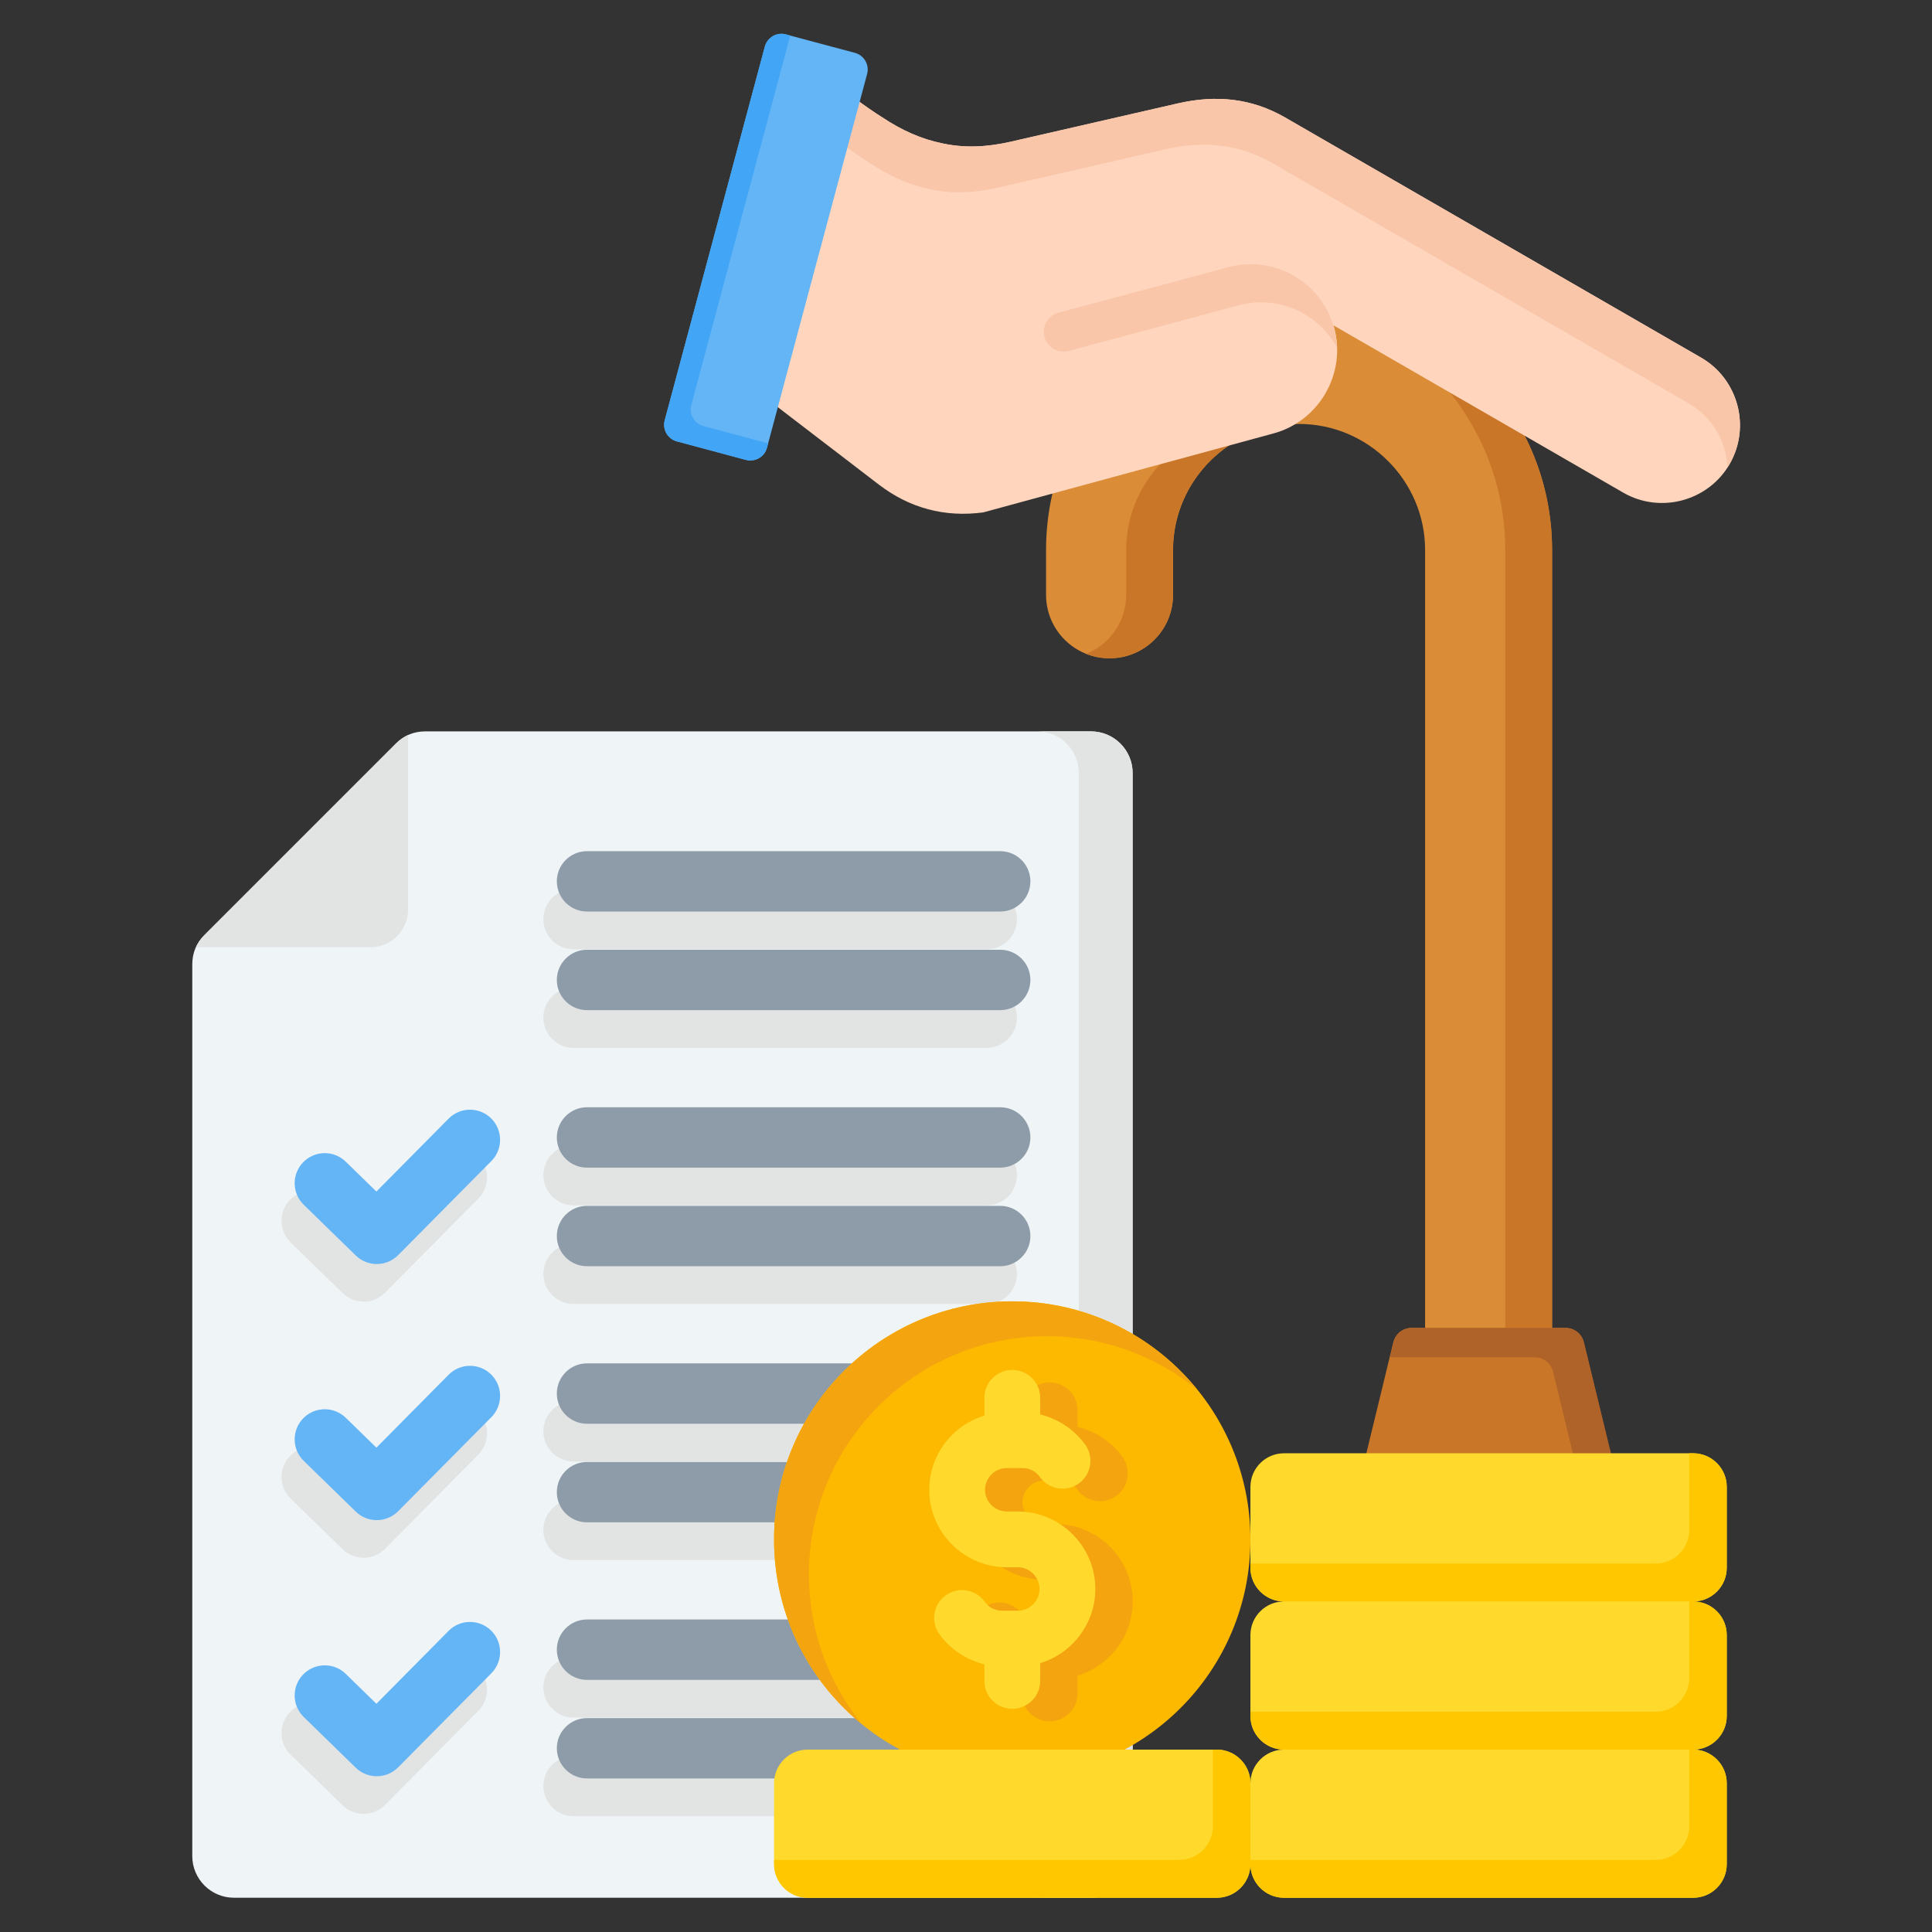 <svg width="46" height="46" viewBox="0 0 46 46" fill="none" xmlns="http://www.w3.org/2000/svg">
<rect x="0" y="0" width="46" height="46" fill="#333333" stroke="none"/>
<path fill-rule="evenodd" clip-rule="evenodd" d="M25.976 45.184H5.569C5.023 45.184 4.578 44.739 4.578 44.193V22.962C4.578 22.689 4.675 22.455 4.868 22.262L9.426 17.704C9.619 17.511 9.853 17.414 10.126 17.414H25.976C26.522 17.414 26.967 17.859 26.967 18.405V44.193C26.967 44.738 26.522 45.184 25.976 45.184Z" fill="#EFF4F7"/>
<path fill-rule="evenodd" clip-rule="evenodd" d="M25.977 45.184H24.695C25.241 45.184 25.686 44.738 25.686 44.193V18.405C25.686 17.859 25.241 17.414 24.695 17.414H25.977C26.523 17.414 26.968 17.859 26.968 18.405V44.193C26.968 44.738 26.522 45.184 25.977 45.184Z" fill="#E2E3E3"/>
<path fill-rule="evenodd" clip-rule="evenodd" d="M9.426 17.704L4.868 22.262C4.78 22.35 4.712 22.447 4.664 22.552H8.821C9.314 22.552 9.716 22.15 9.716 21.657V17.5C9.611 17.548 9.514 17.616 9.426 17.704Z" fill="#E2E3E3"/>
<path fill-rule="evenodd" clip-rule="evenodd" d="M23.494 41.805C23.891 41.805 24.213 42.127 24.213 42.524C24.213 42.921 23.891 43.243 23.494 43.243H13.657C13.26 43.243 12.938 42.921 12.938 42.524C12.938 42.127 13.26 41.805 13.657 41.805H23.494ZM10.37 33.627C10.649 33.346 11.103 33.345 11.383 33.624C11.664 33.903 11.665 34.357 11.386 34.637L9.166 36.878C8.889 37.157 8.439 37.16 8.158 36.886L6.92 35.679C6.636 35.403 6.63 34.95 6.906 34.666C7.182 34.382 7.636 34.376 7.92 34.652L8.649 35.363L10.37 33.627ZM10.37 39.724C10.649 39.444 11.103 39.443 11.383 39.722C11.664 40.001 11.665 40.455 11.386 40.735L9.166 42.976C8.889 43.255 8.439 43.258 8.158 42.984L6.92 41.777C6.636 41.501 6.63 41.047 6.906 40.764C7.182 40.48 7.636 40.474 7.92 40.75L8.649 41.461L10.37 39.724ZM10.37 27.529C10.649 27.248 11.103 27.247 11.383 27.526C11.664 27.805 11.665 28.259 11.386 28.539L9.166 30.78C8.889 31.059 8.439 31.062 8.158 30.788L6.92 29.581C6.636 29.305 6.63 28.852 6.906 28.568C7.182 28.284 7.636 28.278 7.92 28.554L8.649 29.265L10.37 27.529ZM23.494 23.512C23.891 23.512 24.213 23.834 24.213 24.23C24.213 24.627 23.891 24.949 23.494 24.949H13.657C13.26 24.949 12.938 24.627 12.938 24.23C12.938 23.834 13.26 23.512 13.657 23.512H23.494ZM23.494 21.164C23.891 21.164 24.213 21.486 24.213 21.883C24.213 22.28 23.891 22.602 23.494 22.602H13.657C13.26 22.602 12.938 22.28 12.938 21.883C12.938 21.486 13.26 21.164 13.657 21.164H23.494ZM23.494 29.61C23.891 29.61 24.213 29.931 24.213 30.328C24.213 30.725 23.891 31.047 23.494 31.047H13.657C13.26 31.047 12.938 30.725 12.938 30.328C12.938 29.931 13.26 29.61 13.657 29.61H23.494ZM23.494 27.262C23.891 27.262 24.213 27.584 24.213 27.981C24.213 28.378 23.891 28.699 23.494 28.699H13.657C13.26 28.699 12.938 28.378 12.938 27.981C12.938 27.584 13.26 27.262 13.657 27.262H23.494ZM23.494 35.707C23.891 35.707 24.213 36.029 24.213 36.426C24.213 36.823 23.891 37.145 23.494 37.145H13.657C13.26 37.145 12.938 36.823 12.938 36.426C12.938 36.029 13.26 35.707 13.657 35.707H23.494ZM23.494 33.36C23.891 33.36 24.213 33.681 24.213 34.078C24.213 34.475 23.891 34.797 23.494 34.797H13.657C13.26 34.797 12.938 34.475 12.938 34.078C12.938 33.681 13.26 33.36 13.657 33.36H23.494ZM23.494 39.458C23.891 39.458 24.213 39.779 24.213 40.176C24.213 40.573 23.891 40.895 23.494 40.895H13.657C13.26 40.895 12.938 40.573 12.938 40.176C12.938 39.779 13.26 39.458 13.657 39.458H23.494Z" fill="#E2E3E3"/>
<path fill-rule="evenodd" clip-rule="evenodd" d="M23.814 40.907C24.211 40.907 24.533 41.228 24.533 41.625C24.533 42.022 24.211 42.344 23.814 42.344H13.977C13.58 42.344 13.258 42.022 13.258 41.625C13.258 41.228 13.58 40.907 13.977 40.907H23.814ZM23.814 22.613C24.211 22.613 24.533 22.935 24.533 23.332C24.533 23.729 24.211 24.051 23.814 24.051H13.977C13.58 24.051 13.258 23.729 13.258 23.332C13.258 22.935 13.58 22.613 13.977 22.613H23.814ZM23.814 20.266C24.211 20.266 24.533 20.587 24.533 20.984C24.533 21.381 24.211 21.703 23.814 21.703H13.977C13.58 21.703 13.258 21.381 13.258 20.984C13.258 20.587 13.58 20.266 13.977 20.266H23.814ZM23.814 28.711C24.211 28.711 24.533 29.033 24.533 29.43C24.533 29.827 24.211 30.148 23.814 30.148H13.977C13.58 30.148 13.258 29.827 13.258 29.43C13.258 29.033 13.58 28.711 13.977 28.711H23.814ZM23.814 26.363C24.211 26.363 24.533 26.685 24.533 27.082C24.533 27.479 24.211 27.801 23.814 27.801H13.977C13.58 27.801 13.258 27.479 13.258 27.082C13.258 26.685 13.58 26.363 13.977 26.363H23.814ZM23.814 34.809C24.211 34.809 24.533 35.131 24.533 35.528C24.533 35.925 24.211 36.246 23.814 36.246H13.977C13.58 36.246 13.258 35.925 13.258 35.528C13.258 35.131 13.58 34.809 13.977 34.809H23.814ZM23.814 32.461C24.211 32.461 24.533 32.783 24.533 33.18C24.533 33.577 24.211 33.899 23.814 33.899H13.977C13.58 33.899 13.258 33.577 13.258 33.18C13.258 32.783 13.58 32.461 13.977 32.461H23.814ZM23.814 38.559C24.211 38.559 24.533 38.881 24.533 39.278C24.533 39.675 24.211 39.997 23.814 39.997H13.977C13.58 39.997 13.258 39.675 13.258 39.278C13.258 38.881 13.58 38.559 13.977 38.559H23.814Z" fill="#8D9CA8"/>
<path fill-rule="evenodd" clip-rule="evenodd" d="M10.682 32.731C10.961 32.45 11.415 32.449 11.696 32.728C11.976 33.007 11.978 33.461 11.699 33.742L9.479 35.982C9.202 36.261 8.752 36.264 8.471 35.991L7.233 34.784C6.949 34.508 6.943 34.054 7.219 33.77C7.495 33.487 7.948 33.48 8.232 33.756L8.962 34.468L10.682 32.731ZM10.682 38.829C10.961 38.548 11.415 38.547 11.696 38.826C11.976 39.105 11.978 39.559 11.699 39.84L9.479 42.08C9.202 42.359 8.752 42.362 8.471 42.089L7.233 40.882C6.949 40.606 6.943 40.152 7.219 39.868C7.495 39.584 7.948 39.578 8.232 39.854L8.962 40.566L10.682 38.829ZM10.682 26.633C10.961 26.352 11.415 26.351 11.696 26.63C11.976 26.91 11.978 27.363 11.699 27.644L9.479 29.885C9.202 30.163 8.752 30.166 8.471 29.893L7.233 28.686C6.949 28.41 6.943 27.956 7.219 27.672C7.495 27.389 7.948 27.383 8.232 27.659L8.962 28.37L10.682 26.633Z" fill="#64B5F6"/>
<path fill-rule="evenodd" clip-rule="evenodd" d="M27.93 14.163C27.93 14.997 27.253 15.674 26.418 15.674C25.583 15.674 24.906 14.997 24.906 14.163V13.095C24.906 9.778 27.614 7.07 30.93 7.07C34.247 7.07 36.955 9.778 36.955 13.095V32.345C36.955 33.18 36.278 33.857 35.443 33.857C34.608 33.857 33.931 33.18 33.931 32.345V13.095C33.931 11.447 32.578 10.094 30.93 10.094C29.283 10.094 27.93 11.447 27.93 13.095V14.163Z" fill="#DA8C36"/>
<path fill-rule="evenodd" clip-rule="evenodd" d="M27.928 14.163C27.928 14.997 27.252 15.674 26.417 15.674C26.22 15.674 26.032 15.636 25.859 15.568C26.418 15.346 26.814 14.801 26.814 14.162V13.094C26.814 11.447 28.167 10.094 29.815 10.094C30.005 10.094 30.191 10.112 30.372 10.146C28.988 10.41 27.928 11.637 27.928 13.094V14.163H27.928ZM30.372 7.096C33.429 7.38 35.839 9.966 35.839 13.095V32.345C35.839 32.983 35.444 33.529 34.884 33.751C35.057 33.819 35.245 33.857 35.442 33.857C36.277 33.857 36.953 33.18 36.953 32.345V13.095C36.953 9.778 34.246 7.07 30.929 7.07C30.741 7.07 30.555 7.079 30.372 7.096Z" fill="#C97629"/>
<path fill-rule="evenodd" clip-rule="evenodd" d="M33.611 31.617H37.27C37.48 31.617 37.657 31.756 37.707 31.96L38.429 34.932L32.43 35.022L33.174 31.96C33.224 31.756 33.401 31.617 33.611 31.617Z" fill="#C97629"/>
<path fill-rule="evenodd" clip-rule="evenodd" d="M33.617 31.617H37.276C37.486 31.617 37.663 31.756 37.713 31.96L38.418 34.861H37.512L36.977 32.66C36.928 32.456 36.751 32.317 36.541 32.317H33.094L33.18 31.96C33.23 31.756 33.407 31.617 33.617 31.617Z" fill="#B06328"/>
<path fill-rule="evenodd" clip-rule="evenodd" d="M17.766 9.117L19.717 1.836C20.188 2.228 20.61 2.544 21.003 2.791C21.463 3.098 21.931 3.31 22.431 3.412C22.962 3.528 23.49 3.506 24.087 3.37C24.087 3.37 24.088 3.369 24.088 3.369L28.049 2.461C28.951 2.255 29.798 2.335 30.599 2.797L40.503 8.515C41.387 9.025 41.692 10.166 41.182 11.05C40.672 11.933 39.531 12.239 38.648 11.729L31.751 7.747C31.756 7.764 31.761 7.782 31.766 7.799C32.062 8.887 31.412 10.023 30.324 10.319L23.41 12.2C22.493 12.322 21.66 12.1 20.924 11.537L17.766 9.117Z" fill="#FFD6BD"/>
<path fill-rule="evenodd" clip-rule="evenodd" d="M29.486 7.27C30.422 7.016 31.39 7.458 31.833 8.278C31.828 8.12 31.805 7.961 31.762 7.802C31.466 6.713 30.332 6.064 29.243 6.361C27.897 6.728 26.549 7.083 25.201 7.444C24.951 7.511 24.8 7.771 24.868 8.022C24.935 8.273 25.195 8.423 25.446 8.356C26.791 7.996 28.134 7.637 29.486 7.27Z" fill="#F9C6AA"/>
<path fill-rule="evenodd" clip-rule="evenodd" d="M19.422 2.927L19.714 1.836C20.186 2.228 20.607 2.544 21 2.791C21.461 3.098 21.929 3.31 22.429 3.412C22.959 3.528 23.487 3.506 24.084 3.37C24.085 3.37 24.085 3.369 24.086 3.369L28.046 2.461C28.948 2.255 29.795 2.335 30.597 2.797L40.501 8.515C41.384 9.025 41.69 10.166 41.179 11.05C41.164 11.076 41.148 11.102 41.132 11.127C41.102 10.517 40.773 9.933 40.208 9.606L30.305 3.889C29.503 3.426 28.655 3.346 27.754 3.553L23.794 4.461C23.793 4.461 23.792 4.461 23.792 4.461C23.195 4.598 22.667 4.619 22.137 4.504C21.636 4.401 21.168 4.189 20.708 3.882C20.315 3.635 19.893 3.319 19.422 2.927Z" fill="#F9C6AA"/>
<path fill-rule="evenodd" clip-rule="evenodd" d="M18.261 10.661L20.646 1.76C20.704 1.543 20.574 1.318 20.357 1.259L18.712 0.819C18.495 0.76 18.27 0.89 18.211 1.108L15.826 10.009C15.768 10.226 15.898 10.451 16.115 10.509L17.761 10.95C17.977 11.008 18.203 10.878 18.261 10.661Z" fill="#64B5F6"/>
<path fill-rule="evenodd" clip-rule="evenodd" d="M18.261 10.661L18.289 10.557L16.748 10.144C16.531 10.086 16.401 9.861 16.459 9.644L18.816 0.847L18.712 0.819C18.495 0.76 18.27 0.89 18.211 1.108L15.826 10.009C15.768 10.226 15.898 10.451 16.115 10.509L17.76 10.95C17.977 11.008 18.203 10.878 18.261 10.661Z" fill="#42A5F5"/>
<path d="M24.101 42.326C27.233 42.326 29.772 39.787 29.772 36.655C29.772 33.523 27.233 30.984 24.101 30.984C20.969 30.984 18.43 33.523 18.43 36.655C18.43 39.787 20.969 42.326 24.101 42.326Z" fill="#FDB800"/>
<path fill-rule="evenodd" clip-rule="evenodd" d="M20.527 41.059C19.247 40.019 18.43 38.433 18.43 36.655C18.43 33.523 20.969 30.984 24.101 30.984C25.878 30.984 27.464 31.802 28.504 33.082C27.529 32.289 26.285 31.814 24.93 31.814C21.799 31.814 19.26 34.353 19.26 37.485C19.26 38.84 19.735 40.083 20.527 41.059Z" fill="#F4A40E"/>
<path fill-rule="evenodd" clip-rule="evenodd" d="M24.328 33.578C24.328 33.211 24.626 32.914 24.992 32.914C25.359 32.914 25.656 33.211 25.656 33.578V33.974C25.8 34.008 25.939 34.061 26.069 34.128C26.332 34.263 26.558 34.456 26.726 34.69C26.941 34.986 26.875 35.401 26.579 35.615C26.282 35.83 25.867 35.764 25.653 35.468C25.602 35.398 25.538 35.342 25.467 35.305C25.4 35.27 25.32 35.251 25.232 35.251H24.86C24.719 35.251 24.59 35.309 24.496 35.403C24.402 35.497 24.343 35.626 24.343 35.768C24.343 35.909 24.402 36.038 24.496 36.132C24.59 36.226 24.719 36.285 24.86 36.285H25.124C25.632 36.285 26.094 36.492 26.428 36.826C26.762 37.16 26.969 37.621 26.969 38.129C26.969 38.637 26.762 39.099 26.428 39.433C26.215 39.645 25.951 39.807 25.656 39.896V40.319C25.656 40.686 25.359 40.983 24.992 40.983C24.626 40.983 24.328 40.686 24.328 40.319V39.923C24.184 39.889 24.046 39.837 23.916 39.77C23.652 39.634 23.427 39.441 23.258 39.208C23.044 38.911 23.11 38.497 23.406 38.282C23.703 38.067 24.117 38.133 24.332 38.43C24.383 38.499 24.446 38.555 24.517 38.592C24.585 38.627 24.665 38.646 24.753 38.646H25.124C25.266 38.646 25.395 38.588 25.489 38.494C25.583 38.4 25.641 38.271 25.641 38.129C25.641 37.988 25.583 37.859 25.489 37.765C25.395 37.671 25.266 37.612 25.124 37.612H24.86C24.352 37.612 23.891 37.405 23.557 37.071C23.223 36.737 23.016 36.276 23.016 35.768C23.016 35.26 23.223 34.798 23.557 34.464C23.77 34.252 24.034 34.091 24.328 34.001V33.578Z" fill="#F4A40E"/>
<path fill-rule="evenodd" clip-rule="evenodd" d="M23.438 33.281C23.438 32.914 23.735 32.617 24.102 32.617C24.468 32.617 24.766 32.914 24.766 33.281V33.677C24.91 33.712 25.048 33.764 25.178 33.831C25.442 33.966 25.667 34.16 25.836 34.393C26.051 34.689 25.985 35.104 25.688 35.319C25.391 35.533 24.977 35.467 24.762 35.171C24.712 35.101 24.648 35.045 24.577 35.008C24.509 34.974 24.429 34.954 24.341 34.954H23.97C23.828 34.954 23.699 35.012 23.605 35.106C23.511 35.2 23.453 35.33 23.453 35.471C23.453 35.612 23.511 35.742 23.605 35.836C23.699 35.929 23.828 35.988 23.97 35.988H24.234C24.742 35.988 25.203 36.195 25.537 36.529C25.871 36.863 26.079 37.325 26.079 37.833C26.079 38.341 25.871 38.802 25.537 39.136C25.325 39.349 25.061 39.51 24.766 39.599V40.023C24.766 40.389 24.468 40.686 24.102 40.686C23.735 40.686 23.438 40.389 23.438 40.023V39.627C23.294 39.592 23.155 39.54 23.025 39.473C22.762 39.338 22.536 39.144 22.368 38.911C22.153 38.614 22.219 38.2 22.516 37.985C22.812 37.77 23.227 37.836 23.442 38.133C23.492 38.203 23.556 38.259 23.627 38.295C23.694 38.33 23.774 38.35 23.862 38.35H24.234C24.375 38.35 24.504 38.291 24.598 38.197C24.692 38.103 24.751 37.974 24.751 37.833C24.751 37.691 24.692 37.562 24.598 37.468C24.504 37.374 24.375 37.316 24.234 37.316H23.97C23.462 37.316 23 37.108 22.666 36.774C22.332 36.44 22.125 35.979 22.125 35.471C22.125 34.963 22.332 34.502 22.666 34.168C22.879 33.955 23.143 33.794 23.438 33.705V33.281H23.438Z" fill="#FFDA2D"/>
<path fill-rule="evenodd" clip-rule="evenodd" d="M40.314 41.657C40.754 41.657 41.113 42.017 41.113 42.457V44.386C41.113 44.826 40.754 45.185 40.314 45.185H30.571C30.131 45.185 29.772 44.826 29.772 44.386C29.772 44.826 29.412 45.185 28.972 45.185H19.229C18.789 45.185 18.43 44.826 18.43 44.386V42.457C18.43 42.017 18.789 41.657 19.229 41.657H28.972C29.412 41.657 29.772 42.017 29.772 42.457C29.772 42.017 30.131 41.657 30.571 41.657C30.131 41.657 29.772 41.298 29.772 40.858V38.929C29.772 38.489 30.131 38.13 30.571 38.13C30.131 38.13 29.772 37.77 29.772 37.33V35.401C29.772 34.961 30.131 34.602 30.571 34.602H40.314C40.754 34.602 41.113 34.961 41.113 35.401V37.33C41.113 37.77 40.754 38.13 40.314 38.13C40.754 38.13 41.113 38.489 41.113 38.929V40.858C41.113 41.298 40.754 41.657 40.314 41.657Z" fill="#FFDA2D"/>
<path fill-rule="evenodd" clip-rule="evenodd" d="M40.219 41.657V43.485C40.219 43.924 39.859 44.284 39.419 44.284H29.772V42.457C29.772 42.017 29.412 41.657 28.972 41.657H28.877V43.485C28.877 43.924 28.517 44.284 28.078 44.284H18.43V44.386C18.43 44.826 18.789 45.185 19.229 45.185H28.972C29.412 45.185 29.771 44.826 29.771 44.386C29.771 44.826 30.131 45.185 30.571 45.185H40.314C40.754 45.185 41.113 44.826 41.113 44.386V42.457C41.113 42.017 40.754 41.657 40.314 41.657C40.754 41.657 41.113 41.298 41.113 40.858V38.929C41.113 38.489 40.754 38.13 40.314 38.13C40.754 38.13 41.113 37.77 41.113 37.33V35.401C41.113 34.961 40.754 34.602 40.314 34.602H40.219V36.429C40.219 36.868 39.859 37.228 39.419 37.228H29.772V37.33C29.772 37.77 30.131 38.13 30.571 38.13H40.219V39.957C40.219 40.397 39.859 40.756 39.419 40.756H29.772V40.858C29.772 41.298 30.131 41.658 30.571 41.658H40.219V41.657Z" fill="#FFC700"/>
</svg>
